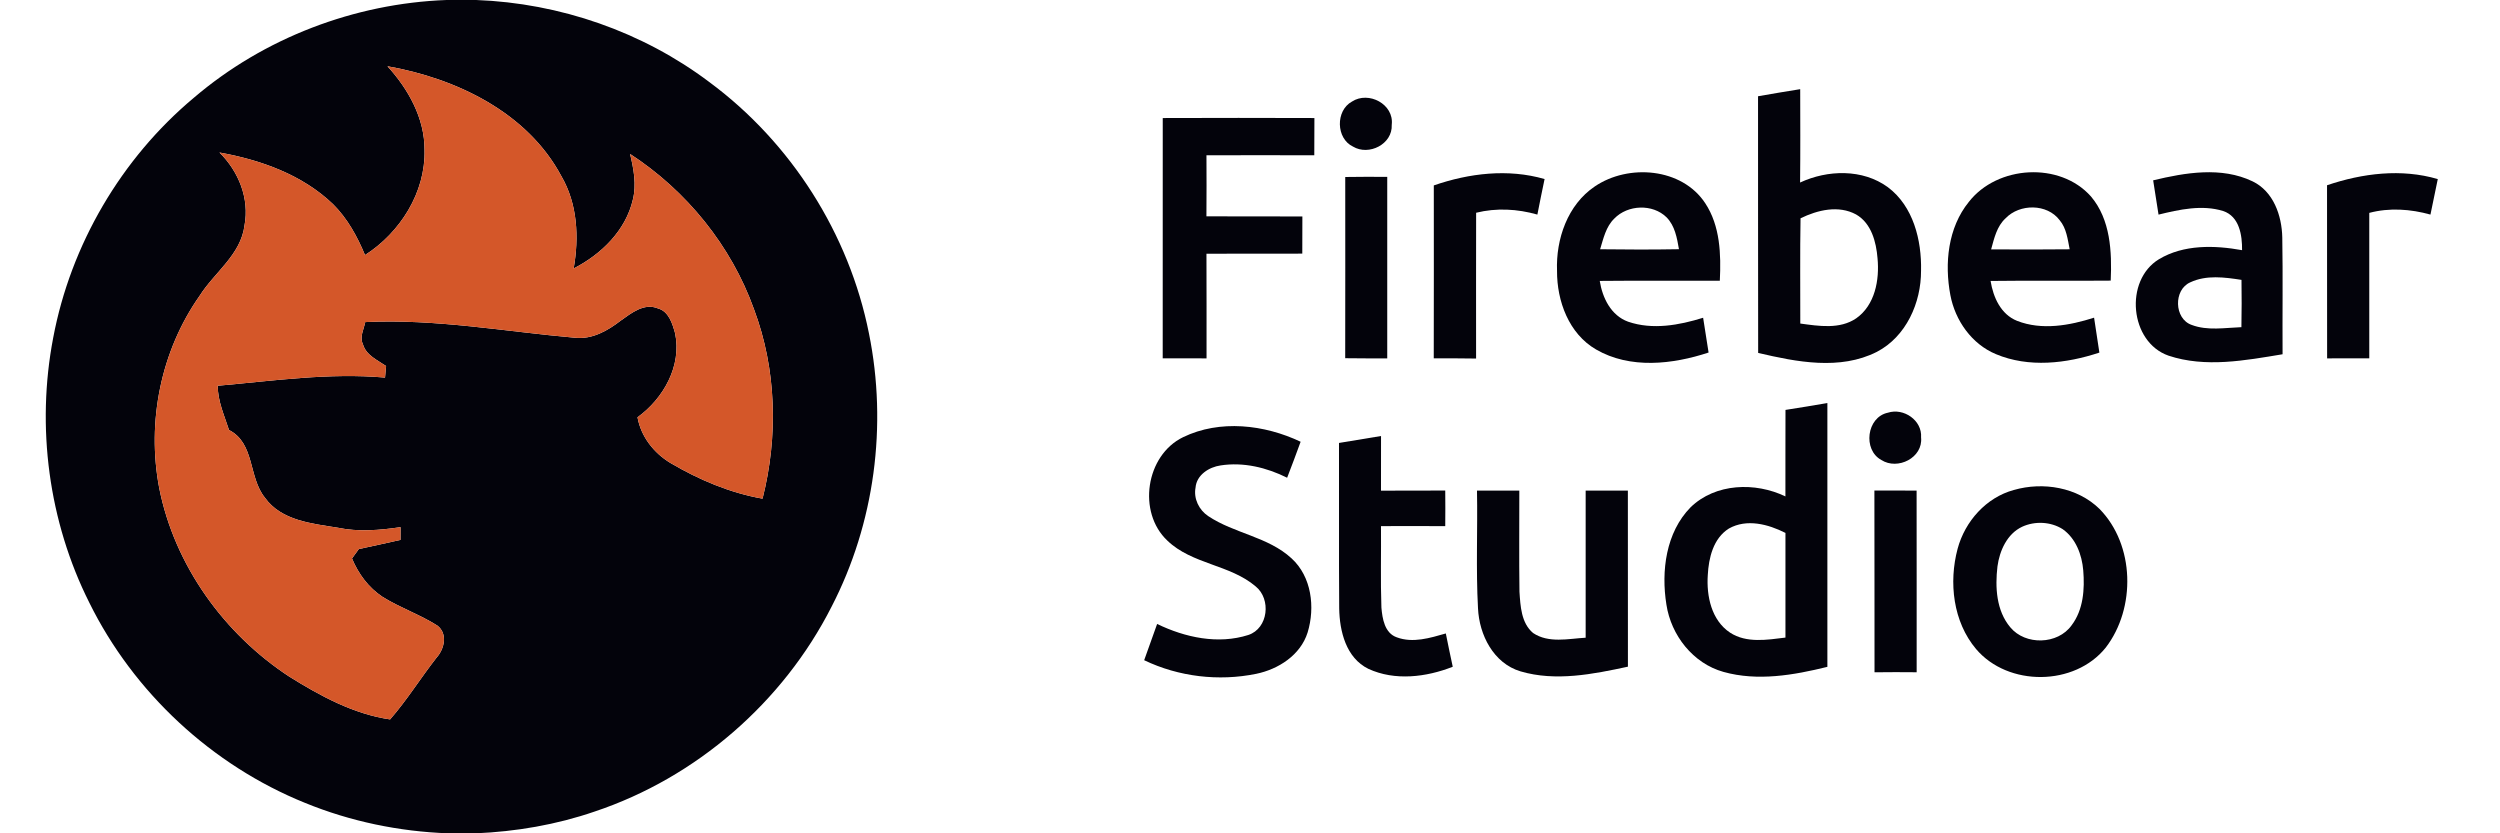 <svg xmlns="http://www.w3.org/2000/svg" width="204" height="68" viewBox="0 0 204 68" fill="none"><path d="M36.434 0H38.855C45.682 0.255 52.431 2.587 57.892 6.705C64.552 11.631 69.292 19.081 70.907 27.21C72.427 34.704 71.373 42.711 67.853 49.511C63.899 57.304 56.817 63.454 48.525 66.222C45.393 67.3 42.099 67.861 38.794 68H36.577C32.572 67.854 28.59 67.031 24.881 65.511C17.296 62.441 10.91 56.518 7.289 49.178C3.964 42.558 2.947 34.833 4.341 27.56C5.769 19.975 9.894 12.93 15.82 7.976C21.535 3.094 28.93 0.279 36.434 0ZM31.616 5.406C33.316 7.266 34.653 9.649 34.642 12.23C34.734 15.698 32.65 18.979 29.784 20.815C29.158 19.298 28.352 17.833 27.179 16.663C24.663 14.253 21.284 13.053 17.907 12.444C19.461 13.974 20.369 16.194 19.954 18.38C19.659 20.788 17.496 22.219 16.286 24.143C13.12 28.645 11.964 34.428 12.991 39.821C14.239 46.121 18.271 51.721 23.616 55.219C26.139 56.79 28.855 58.269 31.831 58.704C33.214 57.123 34.326 55.318 35.621 53.666C36.264 52.955 36.553 51.721 35.693 51.051C34.272 50.147 32.653 49.599 31.222 48.708C30.076 47.957 29.243 46.821 28.723 45.57C28.862 45.376 29.141 44.996 29.28 44.802C30.416 44.554 31.548 44.316 32.681 44.054C32.681 43.795 32.684 43.275 32.684 43.017C30.991 43.265 29.264 43.418 27.574 43.064C25.469 42.721 22.956 42.497 21.613 40.606C20.26 38.933 20.811 36.176 18.686 35.088C18.305 33.905 17.768 32.742 17.768 31.477C22.304 31.076 26.86 30.406 31.419 30.811C31.446 30.495 31.477 30.182 31.504 29.869C30.8 29.379 29.869 28.995 29.614 28.087C29.325 27.492 29.689 26.874 29.804 26.282C35.543 26.003 41.221 27.057 46.92 27.56C48.324 27.71 49.592 26.982 50.66 26.156C51.523 25.544 52.564 24.701 53.689 25.167C54.577 25.412 54.865 26.408 55.087 27.19C55.648 29.849 54.138 32.521 52.02 34.051C52.302 35.622 53.349 36.961 54.699 37.774C57.028 39.148 59.554 40.215 62.223 40.691C63.508 35.618 63.369 30.144 61.523 25.228C59.666 20.046 56.018 15.558 51.414 12.563C51.703 13.777 51.952 15.048 51.642 16.286C51.061 18.809 49.058 20.76 46.811 21.906C47.256 19.38 47.13 16.65 45.815 14.389C43.04 9.17 37.219 6.395 31.616 5.406Z" fill="#03030B"></path><path d="M143.456 7.854C144.602 7.653 145.748 7.46 146.897 7.276C146.9 9.816 146.917 12.356 146.887 14.895C149.131 13.852 151.983 13.767 154.047 15.273C156.128 16.83 156.815 19.608 156.757 22.09C156.767 24.704 155.543 27.469 153.149 28.713C150.14 30.236 146.598 29.536 143.466 28.798C143.449 21.818 143.466 14.838 143.456 7.854ZM146.924 17.813C146.873 20.675 146.91 23.538 146.904 26.401C148.41 26.605 150.123 26.891 151.466 25.976C153.003 24.895 153.374 22.841 153.207 21.083C153.102 19.747 152.704 18.214 151.456 17.5C150.021 16.721 148.311 17.136 146.924 17.813Z" fill="#03030B"></path><path d="M110.319 8.289C111.675 7.402 113.77 8.503 113.566 10.186C113.644 11.761 111.699 12.74 110.404 11.961C109.01 11.298 108.972 9.024 110.319 8.289Z" fill="#03030B"></path><path d="M94.88 9.632C99.004 9.615 103.132 9.619 107.256 9.632C107.25 10.645 107.246 11.659 107.246 12.672C104.312 12.662 101.378 12.662 98.447 12.672C98.457 14.331 98.457 15.994 98.444 17.653C101.055 17.673 103.663 17.646 106.274 17.663C106.27 18.673 106.274 19.683 106.267 20.696C103.663 20.713 101.055 20.689 98.447 20.703C98.46 23.548 98.454 26.398 98.454 29.243C97.26 29.24 96.067 29.24 94.877 29.24C94.88 22.705 94.874 16.17 94.88 9.632Z" fill="#03030B"></path><path d="M109.772 14.443C110.914 14.43 112.057 14.419 113.199 14.433C113.203 19.37 113.203 24.31 113.199 29.247C112.053 29.24 110.911 29.25 109.769 29.23C109.779 24.3 109.775 19.373 109.772 14.443Z" fill="#03030B"></path><path d="M116.998 15.13C119.888 14.13 123.06 13.75 126.038 14.61C125.834 15.575 125.64 16.541 125.45 17.51C123.821 17.044 122.101 16.952 120.452 17.36C120.442 21.325 120.449 25.289 120.449 29.257C119.296 29.237 118.143 29.24 116.994 29.24C117.008 24.538 116.998 19.832 116.998 15.13Z" fill="#03030B"></path><path d="M130.138 15.212C132.878 13.352 137.241 13.685 139.148 16.585C140.372 18.438 140.443 20.764 140.338 22.906C137.071 22.919 133.807 22.889 130.539 22.923C130.76 24.307 131.454 25.745 132.855 26.251C134.847 26.935 137.016 26.54 138.975 25.928C139.124 26.874 139.277 27.822 139.42 28.767C136.486 29.736 133.014 30.131 130.237 28.516C128.016 27.231 127.041 24.565 127.054 22.107C126.952 19.516 127.914 16.708 130.138 15.212ZM131.729 17.833C131.042 18.496 130.838 19.462 130.57 20.339C132.715 20.369 134.861 20.373 137.003 20.335C136.843 19.417 136.673 18.421 135.989 17.731C134.85 16.616 132.824 16.701 131.729 17.833Z" fill="#03030B"></path><path d="M160.657 16.476C162.976 13.495 168.082 13.172 170.622 16.031C172.22 17.915 172.339 20.543 172.234 22.899C168.966 22.93 165.699 22.882 162.432 22.926C162.646 24.252 163.261 25.653 164.597 26.183C166.614 26.972 168.875 26.564 170.877 25.922C171.013 26.87 171.166 27.819 171.309 28.771C168.613 29.668 165.546 30.025 162.863 28.897C160.888 28.074 159.542 26.149 159.151 24.086C158.661 21.498 158.95 18.578 160.657 16.476ZM163.659 17.809C162.938 18.465 162.724 19.451 162.476 20.349C164.611 20.359 166.75 20.369 168.885 20.342C168.722 19.523 168.626 18.632 168.069 17.969C167.045 16.606 164.808 16.612 163.659 17.809Z" fill="#03030B"></path><path d="M175.698 14.715C178.322 14.083 181.27 13.58 183.807 14.797C185.513 15.616 186.197 17.588 186.234 19.37C186.289 22.549 186.238 25.728 186.258 28.907C183.208 29.413 179.961 30.025 176.952 29.022C173.777 27.914 173.328 22.885 176.167 21.155C178.186 19.941 180.702 20.006 182.953 20.414C182.967 19.203 182.739 17.663 181.41 17.218C179.686 16.687 177.84 17.095 176.136 17.513C175.987 16.582 175.84 15.647 175.698 14.715ZM178.734 23.035C177.343 23.633 177.404 26.017 178.839 26.513C180.135 27.006 181.552 26.744 182.899 26.697C182.926 25.412 182.923 24.123 182.906 22.838C181.532 22.624 180.039 22.423 178.734 23.035Z" fill="#03030B"></path><path d="M189.886 15.116C192.779 14.137 195.948 13.739 198.923 14.613C198.719 15.579 198.522 16.544 198.325 17.51C196.696 17.058 194.976 16.935 193.333 17.371C193.333 21.328 193.33 25.282 193.333 29.24C192.188 29.24 191.038 29.24 189.893 29.243C189.882 24.534 189.896 19.825 189.886 15.116Z" fill="#03030B"></path><path d="M145.696 33.449C146.836 33.279 147.971 33.079 149.114 32.888C149.114 40.062 149.114 47.236 149.114 54.414C146.366 55.094 143.415 55.607 140.637 54.828C138.152 54.135 136.36 51.843 135.979 49.334C135.541 46.597 135.935 43.449 137.955 41.392C139.988 39.423 143.232 39.324 145.69 40.508C145.697 38.155 145.683 35.802 145.696 33.449ZM141.076 43.129C139.804 43.925 139.427 45.526 139.355 46.927C139.24 48.637 139.651 50.612 141.171 51.622C142.514 52.499 144.194 52.21 145.693 52.027C145.69 49.178 145.69 46.332 145.693 43.486C144.289 42.775 142.531 42.306 141.076 43.129Z" fill="#03030B"></path><path d="M154.05 33.677C155.339 33.262 156.859 34.299 156.76 35.693C156.933 37.349 154.849 38.393 153.52 37.536C151.99 36.713 152.316 34.041 154.05 33.677Z" fill="#03030B"></path><path d="M96.536 35.676C99.539 34.218 103.183 34.646 106.131 36.047C105.778 37.033 105.404 38.005 105.03 38.984C103.367 38.151 101.463 37.689 99.603 37.978C98.658 38.111 97.641 38.753 97.556 39.79C97.386 40.691 97.839 41.616 98.594 42.116C100.715 43.534 103.472 43.795 105.387 45.56C107.032 47.056 107.325 49.565 106.702 51.609C106.124 53.455 104.322 54.611 102.503 54.985C99.444 55.61 96.183 55.226 93.364 53.873C93.715 52.884 94.072 51.901 94.422 50.915C96.703 52.02 99.396 52.605 101.868 51.813C103.496 51.272 103.741 48.885 102.463 47.852C100.365 46.06 97.271 46.053 95.258 44.115C92.796 41.803 93.487 37.159 96.536 35.676Z" fill="#03030B"></path><path d="M109.262 36.145C110.404 35.955 111.547 35.765 112.692 35.578C112.686 37.063 112.689 38.549 112.689 40.038C114.436 40.035 116.184 40.038 117.932 40.028C117.942 40.997 117.942 41.966 117.932 42.935C116.184 42.918 114.436 42.925 112.689 42.932C112.709 45.145 112.645 47.362 112.723 49.575C112.801 50.487 112.985 51.66 113.978 52.006C115.29 52.496 116.694 52.057 117.979 51.69C118.159 52.598 118.35 53.502 118.544 54.407C116.378 55.26 113.825 55.576 111.659 54.577C109.836 53.683 109.309 51.51 109.279 49.647C109.245 45.145 109.279 40.647 109.262 36.145Z" fill="#03030B"></path><path d="M164.335 39.981C166.712 39.297 169.51 39.76 171.315 41.524C174.205 44.458 174.3 49.626 171.829 52.843C169.292 56.005 163.866 56.046 161.248 52.962C159.368 50.731 159.007 47.525 159.742 44.775C160.343 42.541 162.071 40.593 164.335 39.981ZM165.001 42.986C163.777 43.564 163.162 44.945 162.992 46.226C162.795 47.916 162.893 49.824 164.039 51.187C165.27 52.676 167.912 52.608 169.041 51.027C170.006 49.759 170.118 48.073 169.993 46.543C169.887 45.271 169.391 43.938 168.316 43.18C167.341 42.561 166.045 42.503 165.001 42.986Z" fill="#03030B"></path><path d="M120.523 40.032C121.672 40.038 122.825 40.038 123.977 40.035C123.981 42.782 123.95 45.529 123.988 48.277C124.066 49.45 124.127 50.837 125.099 51.653C126.368 52.506 127.969 52.119 129.39 52.037C129.394 48.035 129.387 44.033 129.39 40.032C130.539 40.035 131.685 40.032 132.834 40.032C132.838 44.819 132.834 49.609 132.838 54.4C129.989 55.015 126.939 55.627 124.076 54.784C121.869 54.125 120.703 51.806 120.605 49.637C120.431 46.441 120.581 43.231 120.523 40.032Z" fill="#03030B"></path><path d="M152.951 40.025C154.097 40.035 155.246 40.038 156.395 40.032C156.406 44.972 156.395 49.912 156.399 54.856C155.253 54.845 154.107 54.842 152.961 54.859C152.948 49.915 152.968 44.972 152.951 40.025Z" fill="#03030B"></path><path d="M31.617 5.406C37.22 6.395 43.041 9.17 45.815 14.389C47.131 16.65 47.257 19.38 46.811 21.906C49.059 20.76 51.061 18.809 51.643 16.286C51.952 15.048 51.704 13.777 51.415 12.563C56.019 15.558 59.667 20.046 61.523 25.228C63.369 30.144 63.509 35.618 62.224 40.691C59.554 40.215 57.028 39.148 54.699 37.774C53.349 36.961 52.302 35.622 52.02 34.051C54.138 32.521 55.648 29.849 55.087 27.19C54.866 26.408 54.577 25.412 53.69 25.167C52.564 24.701 51.524 25.544 50.66 26.156C49.593 26.982 48.324 27.71 46.92 27.56C41.222 27.057 35.544 26.003 29.805 26.282C29.689 26.874 29.325 27.492 29.614 28.087C29.869 28.995 30.801 29.379 31.505 29.869C31.477 30.182 31.447 30.495 31.419 30.811C26.86 30.406 22.304 31.076 17.768 31.477C17.768 32.742 18.306 33.905 18.686 35.088C20.811 36.176 20.261 38.933 21.614 40.606C22.957 42.497 25.47 42.721 27.574 43.064C29.264 43.418 30.991 43.265 32.684 43.017C32.684 43.275 32.681 43.795 32.681 44.054C31.549 44.316 30.416 44.554 29.281 44.802C29.142 44.996 28.863 45.376 28.723 45.57C29.244 46.821 30.076 47.957 31.222 48.708C32.654 49.599 34.272 50.147 35.693 51.051C36.553 51.721 36.264 52.955 35.622 53.666C34.327 55.318 33.215 57.123 31.831 58.704C28.856 58.269 26.139 56.79 23.616 55.219C18.272 51.721 14.239 46.121 12.992 39.821C11.965 34.428 13.121 28.645 16.286 24.143C17.497 22.219 19.659 20.788 19.955 18.38C20.369 16.194 19.462 13.974 17.908 12.444C21.284 13.053 24.664 14.253 27.18 16.663C28.353 17.833 29.159 19.298 29.784 20.815C32.65 18.979 34.734 15.698 34.643 12.23C34.653 9.649 33.317 7.266 31.617 5.406Z" fill="#D45729"></path></svg>